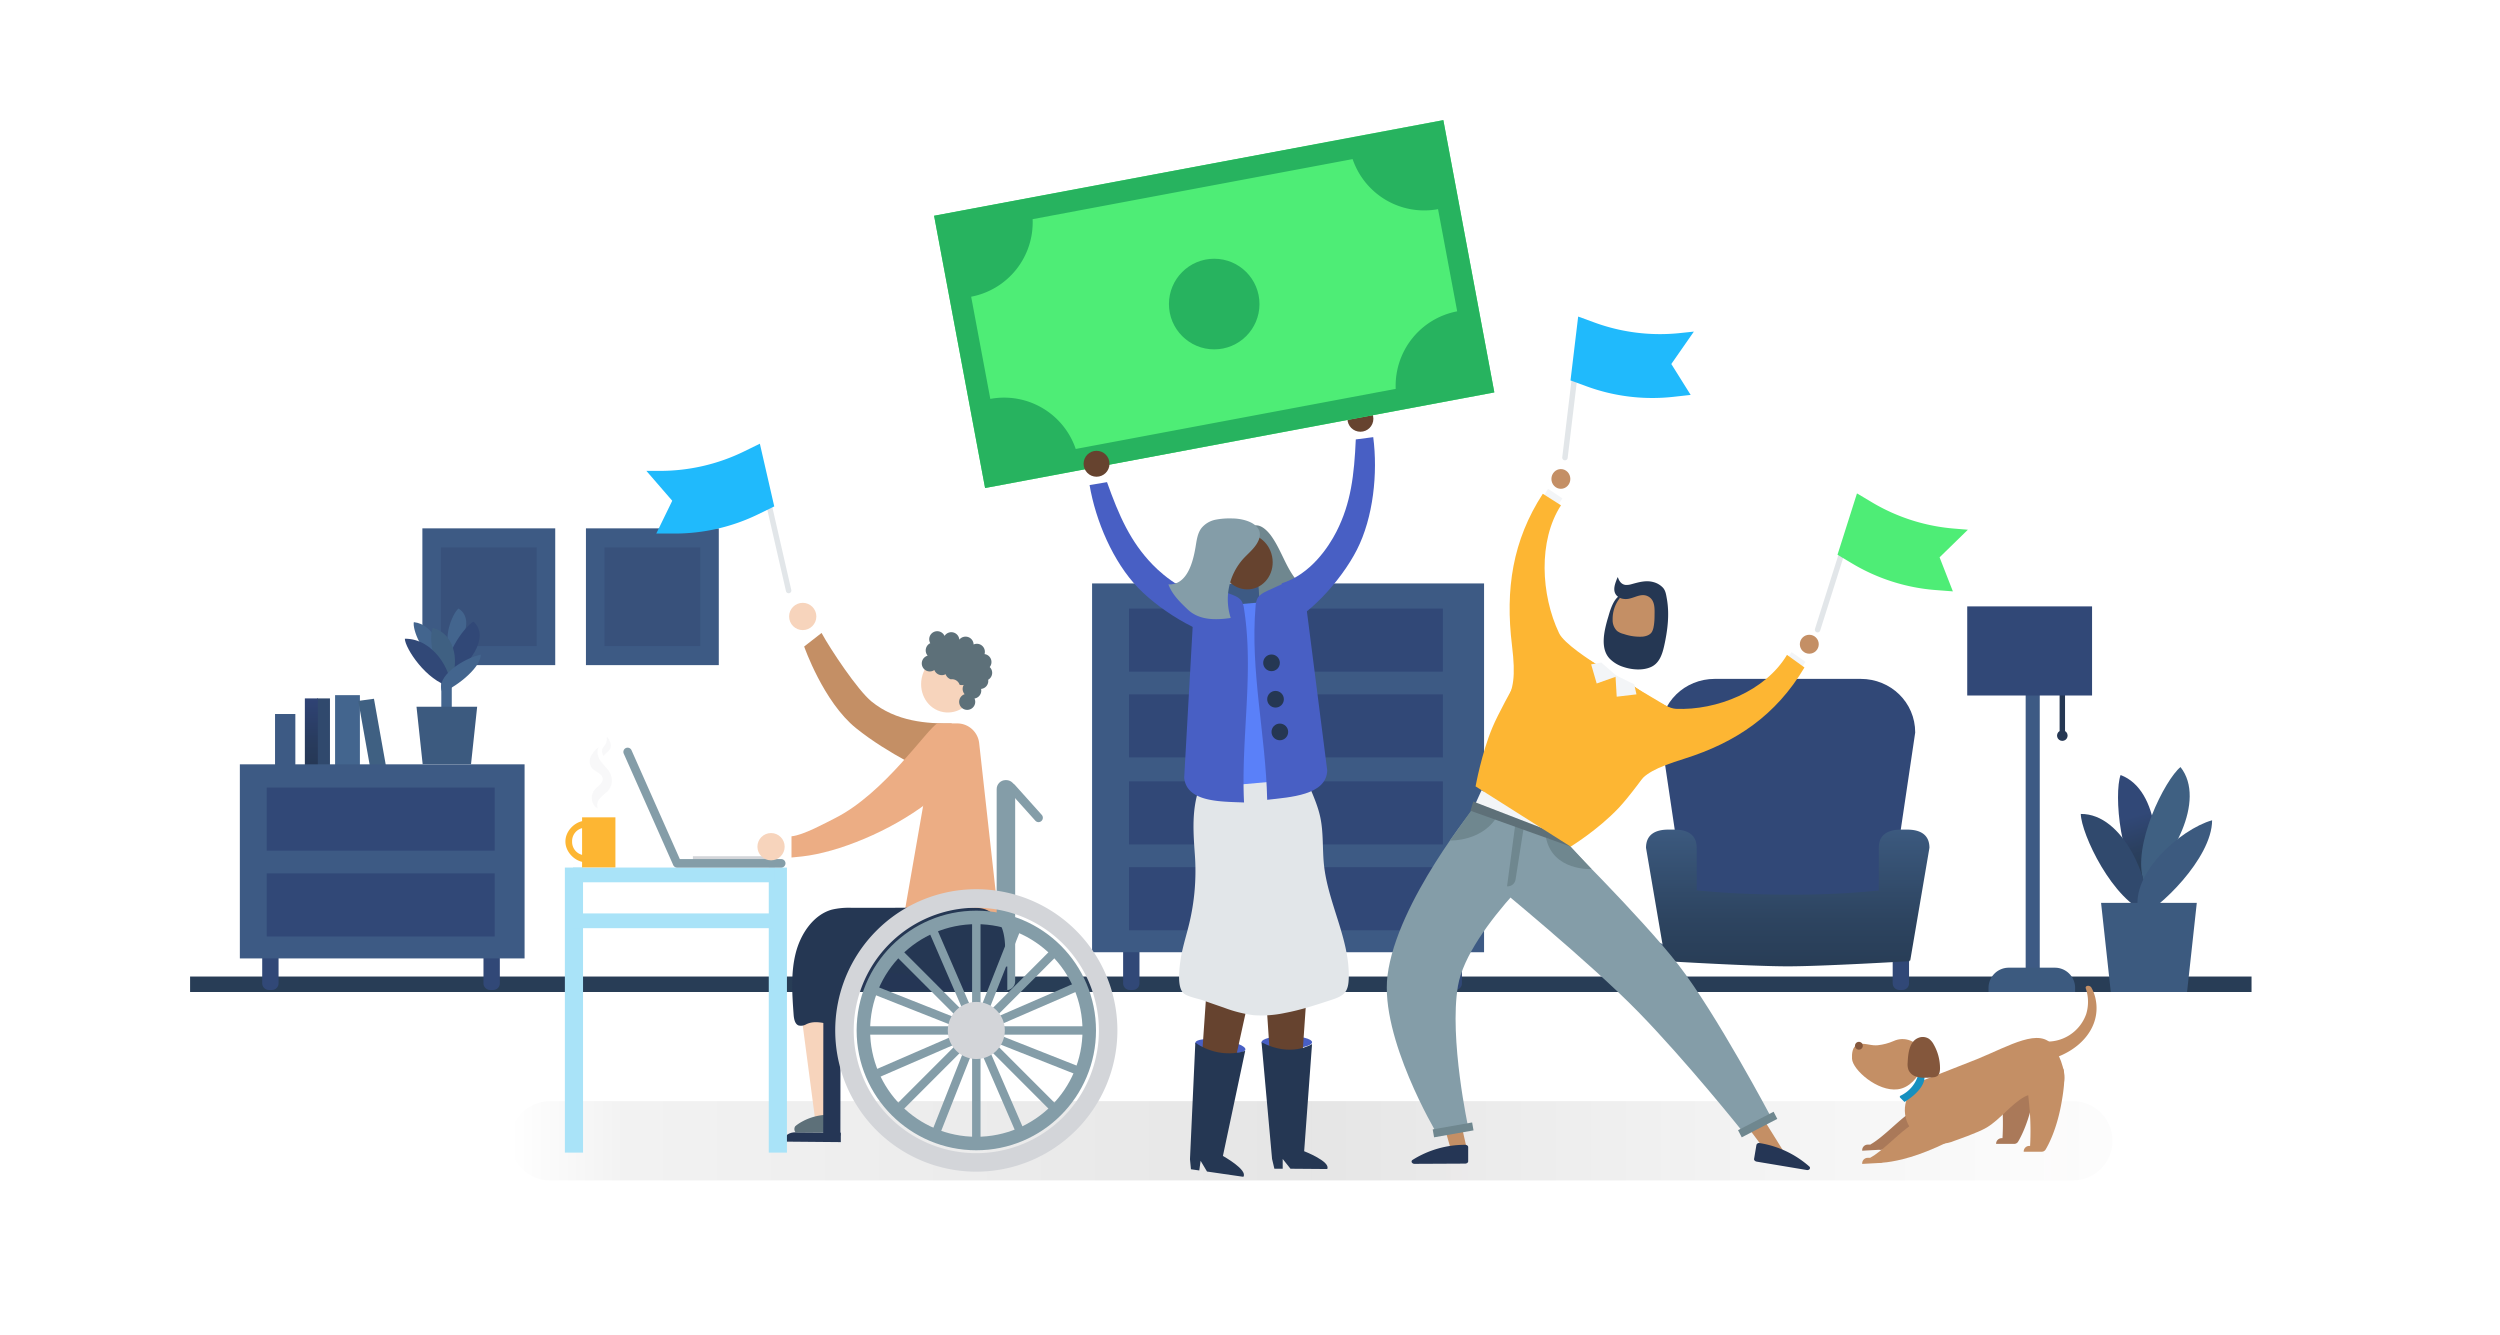 <svg width="708" height="378" fill="none" xmlns="http://www.w3.org/2000/svg"><path d="M637.637 276.56H53.832v4.377H637.637v-4.377z" fill="#283D56"/><path d="M157.241 149.629h-37.624v38.733h37.624v-38.733z" fill="#3D5A84"/><path d="M151.996 155.027h-27.14v27.943h27.14v-27.943z" fill="#38517B"/><path d="M203.562 149.629h-37.624v38.733h37.624v-38.733z" fill="#3D5A84"/><path d="M198.323 155.027h-27.14v27.943h27.14v-27.943z" fill="#38517B"/><path d="M608.496 252.651c-8.318-6.863-9.841-27.966-7.947-33.163 11.334 4.205 11.688 24.788 7.947 33.163z" fill="url(#paint0_linear)"/><path d="M584.82 207.043v-14.5h-1.54v14.489c-.281.168-.5.424-.621.729-.122.305-.141.641-.054.957.088.317.276.596.537.794.261.199.58.307.908.307.328 0 .647-.108.907-.307.261-.198.45-.477.537-.794.088-.316.069-.652-.053-.957-.122-.305-.34-.561-.621-.729v.011z" fill="#253753"/><path d="M469.605 266.986h-.879c-1.037 0-1.877.841-1.877 1.878v9.615c0 1.038.84 1.879 1.877 1.879h.879c1.036 0 1.876-.841 1.876-1.879v-9.615c0-1.037-.84-1.878-1.876-1.878z" fill="url(#paint1_linear)"/><path d="M538.764 266.986h-.879c-1.036 0-1.876.841-1.876 1.878v9.615c0 1.038.84 1.879 1.876 1.879h.879c1.037 0 1.877-.841 1.877-1.879v-9.615c0-1.037-.84-1.878-1.877-1.878z" fill="url(#paint2_linear)"/><path d="M77.013 266.986h-.879c-1.036 0-1.876.841-1.876 1.878v9.615c0 1.038.84 1.879 1.876 1.879h.879c1.036 0 1.876-.841 1.876-1.879v-9.615c0-1.037-.84-1.878-1.876-1.878z" fill="url(#paint3_linear)"/><path d="M139.677 266.986h-.879c-1.037 0-1.877.841-1.877 1.878v9.615c0 1.038.84 1.879 1.877 1.879h.879c1.036 0 1.876-.841 1.876-1.879v-9.615c0-1.037-.84-1.878-1.876-1.878z" fill="url(#paint4_linear)"/><path d="M485.641 192.26h41.3c8.531 0 15.446 6.651 15.446 15.191l-8.177 55.005h-55.838l-8.177-55.005c0-8.54 6.914-15.191 15.446-15.191z" fill="url(#paint5_linear)"/><path d="M577.657 194.605h-3.988v84.264h3.988v-84.264z" fill="#3D5A84"/><path d="M101.923 196.867h-7.027v21.93h7.027v-21.93z" fill="#43658E"/><path d="M83.644 202.207h-5.753v16.59h5.753v-16.59z" fill="#3D5A84"/><path d="M93.444 197.789h-3.67v21.002h3.67v-21.002z" fill="#30496D"/><path d="M90.004 197.789h-3.67v21.002h3.67v-21.002z" fill="url(#paint6_linear)"/><path d="M109.504 218.047l-4.449.608-3.599-20.158 4.449-.608 3.599 20.158z" fill="#3F6082"/><path d="M546.417 240.107c0-3.91-2.826-5.162-6.319-5.162h-1.705c-3.493 0-6.319 1.252-6.319 5.162v12.09a245.102 245.102 0 01-25.022 1.181c-11.499 0-20.526-.626-26.55-1.234v-12.037c0-3.91-2.832-5.162-6.325-5.162h-1.699c-3.493 0-6.325 1.252-6.325 5.162l5.452 31.894h.194v.2s24.474 1.465 34.498 1.465c10.024 0 34.491-1.465 34.491-1.465v-.2h.195l5.434-31.894z" fill="url(#paint7_linear)"/><path d="M568.884 274.05h13.057c.753 0 1.499.148 2.194.437a5.731 5.731 0 013.104 3.107c.288.696.436 1.443.436 2.197v1.145h-24.526v-1.145c0-.754.149-1.501.437-2.197.288-.697.71-1.33 1.243-1.863a5.727 5.727 0 011.86-1.244 5.723 5.723 0 012.195-.437z" fill="url(#paint8_linear)"/><path d="M592.472 171.73h-35.353v25.237h35.353V171.73z" fill="url(#paint9_linear)"/><path d="M148.562 216.458H67.927v54.969h80.635v-54.969z" fill="#3D5A84"/><path d="M140.095 247.342H75.526v17.86h64.569v-17.86z" fill="url(#paint10_linear)"/><path d="M140.095 223.038H75.526v17.86h64.569v-17.86z" fill="url(#paint11_linear)"/><path d="M320.824 266.986h-.879c-1.036 0-1.876.841-1.876 1.878v9.615c0 1.038.84 1.879 1.876 1.879h.879c1.036 0 1.876-.841 1.876-1.879v-9.615c0-1.037-.84-1.878-1.876-1.878z" fill="url(#paint12_linear)"/><path d="M412.139 266.986h-.88c-1.036 0-1.876.841-1.876 1.878v9.615c0 1.038.84 1.879 1.876 1.879h.88c1.036 0 1.876-.841 1.876-1.879v-9.615c0-1.037-.84-1.878-1.876-1.878z" fill="url(#paint13_linear)"/><path d="M420.287 165.227H309.278v104.446h111.009V165.227z" fill="#3D5A84"/><path d="M408.622 245.582h-88.889v17.861h88.889v-17.861z" fill="url(#paint14_linear)"/><path d="M408.628 221.284v17.86h-88.895v-17.86" fill="url(#paint15_linear)"/><path d="M408.622 196.643h-88.889v17.86h88.889v-17.86z" fill="url(#paint16_linear)"/><path d="M408.622 172.344h-88.889v17.861h88.889v-17.861z" fill="url(#paint17_linear)"/><path d="M607.14 249.716c-3.54-10.182 6.065-29.023 10.378-32.484 7.51 9.479-2.838 27.287-10.378 32.484z" fill="#3F6082"/><path d="M608.514 258.658c-10.213-3.443-19.151-22.615-19.234-28.149 12.084-.112 19.754 18.988 19.234 28.149z" fill="#30496D"/><path d="M626.468 232.305c0 10.79-15.299 25.397-20.514 27.233-3.959-11.434 11.682-24.8 20.514-27.233z" fill="#3C5A7F"/><path d="M595.021 255.693h27.11l-2.755 25.244h-21.6l-2.755-25.244z" fill="url(#paint18_linear)"/><path d="M127.941 189.833h-2.961v17.719h2.961v-17.719zM127.823 184.488c-2.696-3.343.231-10.632 2.012-12.15 4.555 2.829 1.174 9.799-2.012 12.15zM124.195 187.329c-4.72-1.849-7.434-9.179-6.997-11.14 5.929.715 8.035 7.938 6.997 11.14z" fill="#43658E"/><path d="M127.145 191.734c-2.36-4.925 4.065-14.033 6.95-15.704 5.039 4.583-1.9 13.177-6.95 15.704z" fill="url(#paint19_linear)"/><path d="M127.523 192.75c-5.187-3.083-6.136-12.574-4.956-14.913 7.068 1.89 7.292 11.163 4.956 14.913z" fill="#3F6082"/><path d="M127.54 194.469c-6.844-1.665-12.832-10.932-12.891-13.584 8.1-.077 13.239 9.154 12.891 13.584z" fill="url(#paint20_linear)"/><path d="M136.137 185.403c0 4.135-8.113 9.846-10.892 10.578-2.153-4.394 6.178-9.609 10.892-10.578z" fill="#43658E"/><path d="M117.953 200.139h17.181l-1.741 16.29h-13.694l-1.746-16.29z" fill="url(#paint21_linear)"/><path d="M587.05 311.85H155.76c-6.191 0-11.21 5.024-11.21 11.222 0 6.198 5.019 11.222 11.21 11.222h431.29c6.191 0 11.21-5.024 11.21-11.222 0-6.198-5.019-11.222-11.21-11.222z" fill="url(#paint22_linear)"/><path d="M512.391 185.131c1.48 0 2.679-1.2 2.679-2.681s-1.199-2.681-2.679-2.681c-1.479 0-2.678 1.2-2.678 2.681s1.199 2.681 2.678 2.681z" fill="#C48F65"/><path d="M505.962 186.712l3.957 2.755 1.412-2.031-3.957-2.756-1.412 2.032z" fill="#F3F5F7"/><path d="M442.04 138.431c1.479 0 2.678-1.251 2.678-2.794 0-1.543-1.199-2.794-2.678-2.794-1.48 0-2.679 1.251-2.679 2.794 0 1.543 1.199 2.794 2.679 2.794z" fill="#C48F65"/><path d="M441.137 143.303l-4.065-2.699 1.328-2.179 4.065 2.705-1.328 2.173z" fill="#F3F5F7"/><path d="M269.542 204.893c-6.992.054-15.724-.496-22.751-6.248-3.918-3.207-11.588-14.725-14.125-19.391l-4.926 3.839s5.446 15.676 14.685 23.123c9.24 7.448 21.181 12.782 21.181 12.782l5.936-14.105z" fill="#C48F65"/><path d="M265.5 204.87h5.593c1.54.005 3.024.578 4.168 1.608a6.275 6.275 0 012.039 3.979l6.49 58.36-28.91-3.036 10.62-60.911z" fill="#ECAD84"/><path d="M227.15 242.546c-1.003.112-2 .213-2.997.301v-6.006c3.339-.307 9.564-3.751 12.219-5.08 14.248-7.123 26.278-25.52 29.122-26.908 2.826 2.87 8.366 13.944-2.773 22.443-10.649 8.145-25.399 14.122-35.571 15.25z" fill="#ECAD84"/><path d="M385.27 122.271c2.027 0 3.67-1.645 3.67-3.673 0-2.029-1.643-3.674-3.67-3.674s-3.67 1.645-3.67 3.674c0 2.028 1.643 3.673 3.67 3.673z" fill="#66432F"/><path d="M442.488 238.471l-25.092-9.881 2.177-4.79 23.582 12.007-.667 2.664z" fill="#F3F5F7"/><path d="M413.679 317.739l1.811 7.985-4.348.726-2.172-7.619 4.709-1.092z" fill="#C48F65"/><path d="M399.819 329.197a.539.539 0 01-.037-.398c.04-.132.129-.244.25-.311a27.842 27.842 0 0114.885-4.276c.484 0 .874.289.874.644v4.028c0 .354-.39.65-.868.65l-14.319.07a.884.884 0 01-.446-.099.897.897 0 01-.339-.308z" fill="#253655"/><path d="M440.96 236.203s23.742 23.388 34.391 37.079c10.65 13.691 26.226 43.116 26.226 43.116l-8.579 3.431s-15.399-19.26-29.04-33.258c-13.64-13.998-41.3-36.619-41.3-36.619" fill="#849DA8"/><path d="M418.204 227.816s-22.65 27.494-25.264 48.467c-2.171 17.63 13.83 44.48 13.83 44.48l9.062-1.359s-5.463-25.208-2.95-40.121c2.862-16.833 30.09-40.363 30.09-40.363l-24.768-11.104z" fill="#849DA8"/><path d="M426.476 199.041c2.112-4.04 2.814-7.271 1.716-16.284-1.935-15.84.166-29.714 8.732-42.921l5.145 3.267c-6.49 9.993-5.693 25.396-.537 36.217 1.41 2.953 8.85 7.678 10.544 8.788l-25.6 10.933zM463.15 222.665c2.679-3.667 5.54-5.173 13.877-7.802 14.638-4.612 25.924-12.273 33.996-25.834l-4.945-3.573c-6.112 10.265-19.9 15.793-31.464 15.285-3.163-.135-10.343-5.315-11.971-6.467l.507 28.391z" fill="#FDB633"/><path d="M213.71 128.673l1.507-.346 8.877 38.737c.046.2.01.41-.099.584a.772.772 0 01-.482.343c-.2.046-.409.01-.583-.099a.772.772 0 01-.343-.482l-8.877-38.737z" fill="#E2E6E9"/><path d="M219.268 143.415l-4.425 2.168a54.002 54.002 0 01-24.061 5.522h-4.926l4.525-9.29-7.328-8.464h3.658a54.09 54.09 0 0024.055-5.528l4.425-2.168 4.077 17.76z" fill="#20BAFC"/><path d="M227.333 178.446c2.131 0 3.858-1.73 3.858-3.863s-1.727-3.863-3.858-3.863c-2.131 0-3.859 1.73-3.859 3.863s1.728 3.863 3.859 3.863z" fill="#F7D4BC"/><path d="M217.74 242.481h-21.512v2.002h21.512v-2.002z" fill="#D3D5D9"/><path d="M294.127 232.83c-.174 0-.346-.037-.504-.109a1.243 1.243 0 01-.417-.304l-7.646-8.511a1.236 1.236 0 01-.288-.882c.023-.32.168-.619.407-.833.239-.214.551-.327.872-.315.32.013.623.15.844.382l7.629 8.511c.157.178.259.397.296.632.036.235.004.475-.093.692a1.237 1.237 0 01-1.118.737h.018z" fill="#849DA8"/><path d="M284.952 220.923h-.153c-1.405 0-2.543 1.14-2.543 2.546v54.42c0 1.406 1.138 2.546 2.543 2.546h.153c1.405 0 2.543-1.14 2.543-2.546v-54.42c0-1.406-1.138-2.546-2.543-2.546z" fill="#849DA8"/><path d="M285.265 273.713h-52.127v6.722h52.127v-6.722zM222.188 323.308l15.93.142v-2.676l-12.868-.112c-1.658 0-3.009.862-3.021 1.955l-.041.691z" fill="#253655"/><path d="M231.009 318.264l3.439.03.26-29.319-7.57-.065 3.871 29.354z" fill="#F7D4BC"/><path d="M225.014 320.119a1.582 1.582 0 01.136-1.081c.142-.236 3.186-2.74 7.847-3.242.533-.058 1.069-.087 1.605-.089.301 0 .548.443.548.986v3.054c0 .543-.247.98-.548.98h-9.08c-.219-.017-.425-.236-.508-.608z" fill="#5D7079"/><path d="M233.174 283.701l4.856-2.309-.03 40.203-4.862-.047.036-37.847z" fill="#253655"/><path d="M228.094 290.198c-.606.296-1.298.37-1.953.206-1.05-.419-1.304-1.89-1.392-3.106-.419-5.8-.826-11.742.59-17.353 1.416-5.611 5.086-10.897 10.242-12.338 1.849-.425 3.746-.598 5.641-.514l33.547-.035c1.569 0 3.18 0 4.643.632 2.46 1.051 4.089 3.726 4.756 6.496.666 2.77.519 5.73.36 8.612.039.963-.197 1.918-.679 2.752a3.943 3.943 0 01-2.018 1.252c-11.971 4.04-24.856-2.788-37.3-1.222-1.351.165-2.832.525-3.634 1.73-.485.893-.748 1.89-.767 2.906-.301 3.054.313 9.031-2.537 9.751-2.85.721-6.177-1.583-9.499.231z" fill="#253753"/><path d="M495.694 320.166l5.617 7.501 4.62-.277-6.148-9.888-4.089 2.664z" fill="#C48F65"/><path d="M511.624 331.341l-14.118-2.363c-.478-.083-.814-.431-.75-.785l.667-3.969a.783.783 0 01.382-.441.789.789 0 01.58-.056c5.199.84 10.055 3.136 14.006 6.621.108.087.178.213.196.351a.544.544 0 01-.101.388.886.886 0 01-.397.243.894.894 0 01-.465.011z" fill="#253655"/><path d="M443.105 130.357a.77.77 0 01-.515-.29.775.775 0 01-.16-.57l4.738-39.424 1.535.185-4.739 39.429a.767.767 0 01-.291.512.769.769 0 01-.568.158z" fill="#E2E6E9"/><path d="M444.766 107.736l4.625 1.695a54.069 54.069 0 0024.509 2.953l4.897-.543-5.481-8.753 6.389-9.179-3.634.384a54.076 54.076 0 01-24.509-2.953l-4.625-1.689-2.171 18.085z" fill="#20BAFC"/><path d="M514.509 179.067a.774.774 0 01-.453-.381.776.776 0 01-.05-.59l11.99-37.863 1.474.468-11.991 37.862a.771.771 0 01-.381.453.769.769 0 01-.589.051z" fill="#E2E6E9"/><path d="M520.38 157.106l4.23 2.522a54.108 54.108 0 0023.53 7.472l4.914.378-3.764-9.645 8.012-7.814-3.64-.302a54.016 54.016 0 01-23.529-7.465l-4.237-2.522-5.516 17.376z" fill="#4EED76"/><path d="M416.907 317.881l-11.169 1.961.394 2.246 11.169-1.962-.394-2.245zM502.282 314.842l-10.067 5.226 1.048 2.024 10.067-5.226-1.048-2.024z" fill="#6F878F"/><path d="M276.202 195.693c1.335-4.435-.932-9.04-5.063-10.285-4.131-1.246-8.562 1.34-9.896 5.775-1.334 4.435.933 9.04 5.064 10.286 4.131 1.245 8.561-1.341 9.895-5.776z" fill="#F7D4BC"/><path d="M262.739 185.681c-.321.084-.619.238-.874.45-.255.212-.46.478-.602.778-.141.3-.215.628-.217.959-.002.332.069.66.208.962.139.301.341.569.594.784.253.214.55.371.869.459.32.087.655.104.982.048.327-.056.637-.182.91-.371a2.262 2.262 0 001.328 1.316c.302.112.625.158.947.135.321-.024.634-.115.917-.27.115.341.309.65.565.902.256.252.568.441.91.551.529-.081 1.069.03 1.524.312.454.283.793.719.954 1.23.384.114.79.126 1.18.035-.088.147-.16.304-.212.467-.115.371-.132.765-.05 1.144.082.38.259.732.516 1.023-.371.124-.703.341-.965.63-.263.289-.446.641-.534 1.022-.087.381-.076.778.034 1.153s.314.715.594.988c.279.273.623.47 1 .572.377.101.774.104 1.152.008.378-.097.726-.288 1.009-.558.282-.269.492-.606.607-.98a2.23 2.23 0 00-.107-1.612c.419-.066.812-.249 1.133-.526.321-.278.558-.64.685-1.045.115-.371.131-.766.047-1.146.306-.029.603-.121.873-.27.269-.148.506-.35.694-.594.189-.243.325-.523.402-.821.076-.299.091-.609.043-.914.304-.175.563-.418.757-.711.193-.293.316-.627.358-.976.042-.349.001-.702-.117-1.033-.119-.33-.313-.629-.568-.871.233-.289.39-.631.46-.995.07-.365.049-.741-.059-1.096a2.286 2.286 0 00-.565-.94 2.288 2.288 0 00-.939-.566 2.436 2.436 0 00-.36-.07c.172-.575.11-1.193-.172-1.722a2.28 2.28 0 00-1.332-1.102 2.236 2.236 0 00-1.593.101c-.01-.468-.163-.921-.439-1.298-.277-.377-.662-.66-1.105-.809-.442-.15-.92-.16-1.368-.028-.448.132-.845.399-1.136.765a2.274 2.274 0 00-.524-1.299 2.27 2.27 0 00-2.581-.652 2.276 2.276 0 00-1.078.893c-.126-.28-.308-.531-.534-.739a2.277 2.277 0 00-.782-.469 2.266 2.266 0 00-.902-.124c-.307.02-.606.102-.879.241-.274.139-.517.332-.714.567-.197.236-.344.509-.433.803-.089.294-.117.603-.083.909.033.305.129.6.28.868-.315.152-.591.374-.806.65-.215.277-.363.599-.434.942-.07.343-.06.697.029 1.036.089.338.255.652.485.915l.018-.011z" fill="#5D7079"/><path d="M276.492 331.819a39.925 39.925 0 01-22.198-6.741 39.982 39.982 0 01-14.716-17.95 40.033 40.033 0 01-2.273-23.109 40.005 40.005 0 0110.934-20.479 39.946 39.946 0 0120.458-10.947 39.922 39.922 0 0123.085 2.276 39.964 39.964 0 0117.931 14.732 40.027 40.027 0 016.734 22.221c-.013 10.604-4.227 20.77-11.717 28.268-7.49 7.499-17.645 11.716-28.238 11.729zm0-74.744a34.689 34.689 0 00-19.288 5.858 34.74 34.74 0 00-12.786 15.597 34.789 34.789 0 00-1.974 20.08c1.34 6.741 4.646 12.934 9.502 17.794 4.856 4.859 11.042 8.169 17.777 9.509a34.685 34.685 0 0020.058-1.98 34.723 34.723 0 0015.579-12.802 34.788 34.788 0 005.847-19.309c-.011-9.213-3.672-18.046-10.18-24.56-6.508-6.514-15.332-10.177-24.535-10.187z" fill="#D3D5D9"/><path d="M276.492 260.052v63.546M308.234 291.828h-63.478M298.935 269.36l-44.887 44.929M298.935 314.289l-44.887-44.929M305.614 279.188l-58.245 25.273M289.112 320.975l-25.24-58.3M306.009 303.504l-59.035-23.359M264.827 321.371l23.335-59.092" stroke="#849DA8" stroke-width="2.39" stroke-miterlimit="10"/><path d="M276.492 323.846c17.664 0 31.984-14.335 31.984-32.018s-14.32-32.018-31.984-32.018c-17.665 0-31.984 14.335-31.984 32.018s14.319 32.018 31.984 32.018z" stroke="#849DA8" stroke-width="3.82" stroke-miterlimit="10"/><path d="M276.492 299.914c4.461 0 8.077-3.621 8.077-8.086 0-4.466-3.616-8.086-8.077-8.086s-8.077 3.62-8.077 8.086c0 4.465 3.616 8.086 8.077 8.086z" fill="#D3D5D9"/><path d="M222.861 245.694h-5.145v80.727h5.145v-80.727zM165.117 245.694h-5.144v80.727h5.144v-80.727z" fill="#A9E3F8"/><path d="M219.427 262.857v-4.175h-57.171v4.175h57.171zM219.433 249.864v-4.176h-57.171v4.176h57.171z" fill="#A9E3F8"/><path d="M221.25 245.7h-29.5a1.208 1.208 0 01-.654-.196 1.206 1.206 0 01-.443-.518l-14.007-31.552a1.202 1.202 0 01.608-1.588 1.2 1.2 0 01.919-.025c.298.114.538.342.668.633l13.688 30.842h28.721c.318 0 .624.127.849.352.225.226.352.532.352.85 0 .319-.127.625-.352.85a1.198 1.198 0 01-.849.352z" fill="#849DA8"/><path d="M218.359 243.644c2.131 0 3.859-1.729 3.859-3.862 0-2.134-1.728-3.863-3.859-3.863-2.131 0-3.859 1.729-3.859 3.863 0 2.133 1.728 3.862 3.859 3.862z" fill="#F7D4BC"/><path d="M424.428 230.426c-4.112 8.027-13.788 7.596-13.788 7.596l7.08-9.994 6.708 2.398zM437.827 237.26c1.941 9.515 12.88 8.859 12.88 8.859l-6.844-7.394-6.036-1.465zM426.794 251.016c.571.039 1.136-.138 1.583-.495.446-.358.743-.871.83-1.437l2.331-14.866-2.478-.242" fill="#6F878F"/><path d="M164.846 231.466v1.092c-2.36.526-4.72 2.906-4.72 5.753s2.36 5.233 4.72 5.759v1.571h9.44v-14.175h-9.44zm-2.826 6.845c-.025-.857.24-1.697.754-2.384a3.791 3.791 0 012.072-1.396v7.566a3.793 3.793 0 01-2.073-1.399 3.801 3.801 0 01-.753-2.387z" fill="#FDB633"/><path opacity=".17" d="M169.601 211.526a7.981 7.981 0 00-2.224 2.605 3.225 3.225 0 00-.359 1.667c.032.578.219 1.137.542 1.617.932 1.181 2.979 1.583 3.121 3.083.136 1.388-1.499 2.173-2.36 3.248-1.18 1.436-.909 4.341.926 5.151-.131-.45-.153-.925-.065-1.385.088-.46.285-.892.573-1.261.587-.663 1.235-1.27 1.935-1.814a4.415 4.415 0 001.505-2.519c.201-.987.059-2.013-.402-2.908-.631-1.294-1.77-2.239-2.643-3.397-.873-1.157-1.322-2.87-.549-4.087z" fill="#D3D5D9"/><path d="M417.236 226.989l-.796 2.617 28.361 10.153.36-1.991-27.925-10.779z" fill="#5E7078"/><path d="M417.885 222.701s1.688-9.409 4.809-16.78c3.121-7.371 14.52-26.578 14.52-26.578l40.096 23.773s-12.98 19.426-18.88 25.674c-5.9 6.249-13.617 10.968-13.617 10.968l-26.928-17.057z" fill="#FDB633"/><path d="M457.946 191.522l-5.764 2.044-1.569-5.416 2.867-.526 4.466 3.898z" fill="#F3F5F7"/><path d="M457.492 191.191l.36 6.113 5.593-.662-.631-2.841-5.322-2.61z" fill="#F3F5F7"/><path d="M352.694 297.235c.134-.979-2.93-2.207-6.843-2.742-3.913-.535-7.193-.175-7.327.804-.133.979 2.93 2.207 6.843 2.742 3.913.536 7.194.176 7.327-.804z" fill="#485FC4"/><path d="M359.174 150.745c.183.207.354.414.508.591 3.351 4.37 4.584 10.223 8.519 14.074a26.175 26.175 0 01-10.82 5.682.597.597 0 01-.303.053.587.587 0 01-.287-.106.615.615 0 01-.13-.425c-.142-3.007-.124-5.942-1.18-8.801-.626-1.547-1.546-2.953-2.26-4.471a8.235 8.235 0 01-.938-4.837c.236-1.37 1.375-3.242 2.867-3.644 1.493-.402 2.98.738 4.024 1.884z" fill="#6F878F"/><path d="M338.695 323.716l6.036-87.023 18.485 2.534-18.721 85.28-5.8-.791z" fill="#66432F"/><path d="M362.349 177.666l.654-12.468c8.16-2.546 13.281-10.324 15.464-14.612 4.13-8.08 5.045-16.095 5.493-26.141l4.939-.644c1.333 10.176.035 22.768-4.626 31.894-4.508 8.865-14.343 19.602-21.924 21.971z" fill="#485FC4"/><path d="M338.518 295.312c7.269 4.926 14.125 2.28 14.125 2.28l-6.313 29.774s7.151 3.963 5.788 5.906l-10.296-1.494-1.805-3.036-.378 2.734-2.36-.342-.277-2.841 1.516-32.981z" fill="#253753"/><path d="M364.419 296.96c3.95 0 7.151-.801 7.151-1.79 0-.988-3.201-1.789-7.151-1.789-3.949 0-7.15.801-7.15 1.789 0 .989 3.201 1.79 7.15 1.79z" fill="#485FC4"/><path d="M361.281 323.603l-5.782-87.105 17.145 7.288-5.505 79.817h-5.858z" fill="#66432F"/><path d="M357.269 295.171c8.372 4.418 14.301.508 14.301.508l-2.23 30.346s7.617 2.953 6.525 5.044l-10.401-.083-2.201-2.764v2.759h-2.36l-.655-2.776-2.979-33.034z" fill="#253753"/><path d="M338.2 239.368c.053.904.124 1.814.189 2.735a63.7 63.7 0 01-1.658 19.703c-.879 3.585-2.053 7.129-2.508 10.791-.259 2.091-.879 7.135 1.009 8.729 1.18.987 3.989 1.453 5.469 1.979 1.967.697 3.934 1.382 5.9 2.055a37.536 37.536 0 008.361 2.138c3.002.216 6.02.002 8.962-.638 4.631-.868 8.956-2.321 13.399-3.78 3.587-1.181 4.566-2.362 4.649-6.248.242-10.868-5.853-21.015-7.015-31.829-.484-4.512-.106-9.108-1.05-13.549-.649-3.077-1.924-5.977-3.139-8.859-.98-2.327-1.251-6.633-4.584-6.143-1.18.177-2.396.414-3.54.697-1.501.445-3.036.759-4.591.939-4.619.307-9.387-.998-14.018-1.134-.358-.043-.72.01-1.05.154-.299.184-.543.445-.708.756-4.478 6.827-4.561 13.903-4.077 21.504z" fill="#E2E6E9"/><path d="M362.941 170.047l-17.43 1.563 4.535 50.667 17.43-1.563-4.535-50.667z" fill="#5A80F9"/><path d="M369.647 169.462l6.224 48.721c-.212 7.04-10.555 7.578-17.004 8.322-.395-18.31-4.849-36.572-3.286-54.798.016-.799.203-1.584.549-2.304.59-.998 1.658-1.553 2.696-2.043 2.982-1.41 5.995-2.749 9.039-4.017 1.109 4.725 1.77 6.119 2.891 10.844" fill="#485FC4"/><path d="M408.752 34.026l-144.22 27.074 14.444 77.106 144.219-27.08-14.443-77.1z" fill="#4EED76"/><path d="M408.752 34.026l-144.22 27.074 14.444 77.106 144.219-27.08-14.443-77.1zm3.923 54.143c-5.051.96-9.589 3.706-12.786 7.737a21.459 21.459 0 00-4.624 14.222l-90.619 17.016a21.43 21.43 0 00-9.456-11.599 21.399 21.399 0 00-14.734-2.576l-5.422-28.941a21.411 21.411 0 0012.784-7.738 21.451 21.451 0 004.621-14.222l90.624-17.01c1.658 4.878 5.015 8.996 9.457 11.599a21.398 21.398 0 0014.733 2.576l5.422 28.935z" fill="#27B35F"/><path d="M343.864 98.942c7.08 0 12.82-5.746 12.82-12.834 0-7.088-5.74-12.834-12.82-12.834-7.081 0-12.821 5.746-12.821 12.834 0 7.088 5.74 12.834 12.821 12.834z" fill="#27B35F"/><path d="M349.782 181.056l-4.284-11.724c-8.543-.029-15.723-5.965-19.069-9.42-6.307-6.497-9.546-13.898-12.921-23.371l-4.938.832c1.717 10.124 6.655 21.777 13.794 29.148 6.921 7.123 19.464 14.505 27.418 14.535z" fill="#485FC4"/><path d="M354.588 166.785c3.985-.795 6.525-4.906 5.674-9.184-.852-4.277-4.772-7.099-8.757-6.305-3.985.795-6.525 4.907-5.674 9.184.851 4.277 4.772 7.1 8.757 6.305z" fill="#66432F"/><path d="M360.095 190.075c1.303 0 2.36-1.058 2.36-2.362 0-1.305-1.057-2.363-2.36-2.363-1.304 0-2.36 1.058-2.36 2.363 0 1.304 1.056 2.362 2.36 2.362zM361.227 200.387c1.304 0 2.36-1.058 2.36-2.362 0-1.305-1.056-2.363-2.36-2.363-1.303 0-2.36 1.058-2.36 2.363 0 1.304 1.057 2.362 2.36 2.362zM362.449 209.643c1.303 0 2.36-1.058 2.36-2.363s-1.057-2.363-2.36-2.363c-1.304 0-2.36 1.058-2.36 2.363s1.056 2.363 2.36 2.363z" fill="#253753"/><path d="M338.117 171.24l-2.755 49.022c.708 7.005 10.461 6.721 16.951 7.005-.903-18.274 2.843-36.737 0-54.804a5.659 5.659 0 00-.708-2.262c-.638-.957-1.77-1.43-2.838-1.849a249.346 249.346 0 00-9.299-3.361c-.773 4.79-1.345 6.231-2.118 11.021" fill="#485FC4"/><path d="M355.723 154.295c-1.027 1.512-2.472 2.675-3.7 4.028a17.215 17.215 0 00-3.948 7.881c-.611 2.925-.45 5.96.467 8.804-4.236.62-8.926.709-12.201-2.422-2.171-2.073-4.413-4.252-5.445-7.087 5.374.242 6.985-6.497 7.67-10.501.324-1.879.519-3.881 1.657-5.405a6.896 6.896 0 014.001-2.409c1.554-.299 3.138-.42 4.72-.361 4.348.024 10.319 2.239 6.779 7.472z" fill="#849DA8"/><path opacity=".17" d="M170.587 212.129c.23-.638.832-1.105 1.079-1.737.102-.311.158-.635.166-.962-.022-.244.007-.489.082-.721.453.489.781 1.081.956 1.725.105.325.135.67.087 1.009a2.264 2.264 0 01-.364.946c-.378.508-.938.868-1.363 1.334-.112.13-.23.296-.165.455a2.029 2.029 0 01-.52-.934c-.087-.351-.079-.72.024-1.068l.018-.047z" fill="#D3D5D9"/><path d="M461.498 183.424c-3.988-1.015-6.254-5.646-5.062-10.33 1.192-4.683 5.404-7.678 9.398-6.638 3.995 1.039 6.254 5.646 5.057 10.336-1.198 4.689-5.399 7.678-9.393 6.632z" fill="#C48F65"/><path d="M471.298 182.893c.973-4.383 1.552-8.96.737-13.425-.2-1.099-.336-2.209-1.109-3.054a5.702 5.702 0 00-2.755-1.583c-2.018-.549-4.077.048-6.065.591a5.015 5.015 0 01-1.694.236c-1.268-.124-1.905-1.151-2.242-2.232-.148.24-.267.498-.354.768-.483 1.252-.967 2.681-.377 3.886.188.369.461.689.796.933l-.065.047c-1.138 1.028-1.84 2.782-2.36 4.442-.212.697-.395 1.376-.59 1.978-.938 3.379-2.065 8.181.626 11.039a9.379 9.379 0 003.912 2.363c2.389.803 5.481 1.075 7.835 0s3.18-3.633 3.705-5.989zm-2.95-5.676c-.062.588-.23 1.161-.496 1.689-.537.933-1.675 1.288-2.684 1.394a14.008 14.008 0 01-5.322-.75 5.025 5.025 0 01-1.906-.874 4.271 4.271 0 01-.957-1.47 4.262 4.262 0 01-.282-1.731 9.552 9.552 0 011.877-5.907c.063-.084.112-.178.147-.277.153.079.313.144.478.195.751.21 1.545.22 2.301.029 1.929-.443 3.705-1.713 5.611-.39 1.687 1.182 1.463 3.615 1.451 5.428-.004.892-.072 1.782-.2 2.664h-.018z" fill="#253753"/><path d="M533.525 324.926a1.289 1.289 0 01-1.079.68l-2.832.153-2.242.124v-.1a1.56 1.56 0 01.098-.605c.073-.194.183-.371.323-.522.141-.151.31-.272.498-.358.188-.085.391-.132.597-.139h.761" fill="#AA7959"/><path d="M529.643 324.147c3.221-1.772 7.505-6.255 10.349-8.363 3.369-2.499 9.44-7.312 9.44-7.312l3.292 4.807 2.59 3.792s-.991 1.772-9.564 5.239c-6.691 2.681-11.464 3.201-13.234 3.302M566.913 322.328h.189c.197-3.441.153-6.89-.13-10.325-.342-4.057-1.239-11.564-1.239-11.564h10.75s1.038 1.772-.637 10.519c-1.31 6.822-3.458 10.921-4.343 12.403-.121.185-.288.337-.484.44a1.318 1.318 0 01-.637.151h-5.085v-.101c.017-.415.195-.807.497-1.092.303-.285.704-.44 1.119-.431z" fill="#AA7959"/><path d="M545.331 305.678c1.115-.479 12.042-4.696 14.538-5.718 9.381-3.845 17.877-9.125 21.635-3.667 2.171 3.136 4.13 8.493 2.531 11.877-1.87 3.934-7.08.443-10.655 2.41-3.877 2.144-6.933 6.455-10.727 8.723-2.472 1.489-8.938 3.68-9.139 3.769-5.021 2.161-10.926 0-13.186-4.784-2.26-4.785-.018-10.449 5.003-12.61z" fill="#C48F65"/><path d="M590.802 287.203c.735-2.386.696-4.944-.112-7.306-.271-.845 1.18-.998 1.617-.165.508.927.884 1.921 1.115 2.953 1.546 6.839-2.637 12.87-9.163 15.947-1.187.599-2.476.969-3.799 1.092-2.508.178-7.187-.815-6.579-3.354.431-1.808 2.95-1.631 4.838-1.442 2.586.241 5.177-.388 7.366-1.787a11.687 11.687 0 004.717-5.938z" fill="#C48F65"/><path d="M544.995 305.577c-.543 3.544-5.452 6.379-5.646 6.497l-1.216-1.21a.345.345 0 01-.09-.139.359.359 0 01-.015-.166.346.346 0 01.194-.257 9.324 9.324 0 003.239-2.512 9.335 9.335 0 001.852-3.66c.014-.047.039-.09.074-.125.034-.035.077-.06.125-.074a.296.296 0 01.145-.004c.048.011.092.035.128.068l.844.685c.133.106.236.244.3.401.064.157.087.328.066.496z" fill="#1790BF"/><path d="M574.725 324.519h.195c.196-3.44.153-6.89-.13-10.324-.348-4.064-1.239-11.565-1.239-11.565h10.75s1.038 1.772-.638 10.514c-1.309 6.821-3.463 10.926-4.342 12.403-.118.19-.283.348-.48.456-.196.109-.417.165-.641.164h-5.086v-.101c.01-.418.184-.816.486-1.106.302-.291.707-.449 1.125-.441zM533.525 328.665c-.107.196-.262.362-.451.481s-.405.187-.628.198l-2.832.154-2.242.124v-.101a1.56 1.56 0 01.098-.605c.073-.194.183-.371.323-.522.141-.15.31-.272.498-.357.188-.086.391-.133.597-.14h.761" fill="#C48F65"/><path d="M529.643 327.886c3.221-1.772 7.505-6.261 10.349-8.369 3.369-2.493 9.44-7.312 9.44-7.312l3.292 4.813 2.59 3.792s-.979 1.801-9.564 5.215c-6.691 2.682-11.464 3.201-13.234 3.302M531.802 296.01c-.194 0-.395 0-.59.029-1.593.041-3.54-.809-5.103-.254-1.564.555-1.693 2.705-1.617 4.07.183 3.13 7.24 9.355 12.945 8.64 3.357-.425 5.764-3.407 6.974-6.266 1.433-3.384-.443-6.343-3.422-7.542-.755-.3-1.563-.443-2.374-.419-.812.023-1.61.212-2.346.554-1.42.623-2.926 1.023-4.467 1.188z" fill="#C48F65"/><path d="M543.431 293.866c.469-.172.971-.232 1.467-.174.496.057.972.23 1.389.504a4.795 4.795 0 011.357 1.63 13.604 13.604 0 011.77 6.686c0 .845-.142 1.814-.838 2.262-.334.19-.708.297-1.091.313-.783.095-1.572.141-2.36.136a7.338 7.338 0 01-2.673-.401 3.431 3.431 0 01-1.167-.703 3.414 3.414 0 01-.798-1.105 4.731 4.731 0 01-.242-2.037c.124-2.57.425-6.143 3.186-7.111zM526.445 297.262c.61 0 1.104-.495 1.104-1.105s-.494-1.104-1.104-1.104c-.609 0-1.103.494-1.103 1.104 0 .61.494 1.105 1.103 1.105z" fill="#84573C"/><path d="M310.541 135.011c2.026 0 3.669-1.645 3.669-3.674s-1.643-3.673-3.669-3.673c-2.027 0-3.67 1.644-3.67 3.673s1.643 3.674 3.67 3.674z" fill="#66432F"/><defs><linearGradient id="paint0_linear" x1="604.237" y1="231.07" x2="608.641" y2="245.833" gradientUnits="userSpaceOnUse"><stop stop-color="#314877"/><stop offset=".59" stop-color="#2B4060"/><stop offset="1" stop-color="#283D56"/></linearGradient><linearGradient id="paint1_linear" x1="4149.77" y1="6311.56" x2="4149.77" y2="6614.3" gradientUnits="userSpaceOnUse"><stop stop-color="#314877"/><stop offset=".59" stop-color="#2B4060"/><stop offset="1" stop-color="#283D56"/></linearGradient><linearGradient id="paint2_linear" x1="4761.86" y1="6311.56" x2="4761.86" y2="6614.3" gradientUnits="userSpaceOnUse"><stop stop-color="#314877"/><stop offset=".59" stop-color="#2B4060"/><stop offset="1" stop-color="#283D56"/></linearGradient><linearGradient id="paint3_linear" x1="675.333" y1="6311.56" x2="675.333" y2="6614.3" gradientUnits="userSpaceOnUse"><stop stop-color="#314877"/><stop offset=".59" stop-color="#2B4060"/><stop offset="1" stop-color="#283D56"/></linearGradient><linearGradient id="paint4_linear" x1="1229.95" y1="6311.56" x2="1229.95" y2="6614.3" gradientUnits="userSpaceOnUse"><stop stop-color="#314877"/><stop offset=".59" stop-color="#2B4060"/><stop offset="1" stop-color="#283D56"/></linearGradient><linearGradient id="paint5_linear" x1="62418.4" y1="23042.4" x2="62418.4" y2="31385.2" gradientUnits="userSpaceOnUse"><stop stop-color="#314877"/><stop offset=".59" stop-color="#2B4060"/><stop offset="1" stop-color="#283D56"/></linearGradient><linearGradient id="paint6_linear" x1="88.17" y1="197.789" x2="88.17" y2="218.791" gradientUnits="userSpaceOnUse"><stop stop-color="#2F4375"/><stop offset=".6" stop-color="#283B5D"/><stop offset="1" stop-color="#253753"/></linearGradient><linearGradient id="paint7_linear" x1="506.279" y1="234.945" x2="506.279" y2="273.672" gradientUnits="userSpaceOnUse"><stop stop-color="#3C5A7F"/><stop offset=".07" stop-color="#3A577B"/><stop offset=".66" stop-color="#2D4460"/><stop offset="1" stop-color="#283D56"/></linearGradient><linearGradient id="paint8_linear" x1="24483.2" y1="3469.46" x2="24483.2" y2="3549.76" gradientUnits="userSpaceOnUse"><stop stop-color="#3C5A7F"/><stop offset=".07" stop-color="#3A577B"/><stop offset=".66" stop-color="#2D4460"/><stop offset="1" stop-color="#283D56"/></linearGradient><linearGradient id="paint9_linear" x1="34998.9" y1="7509.76" x2="34998.9" y2="8588.15" gradientUnits="userSpaceOnUse"><stop stop-color="#314877"/><stop offset=".59" stop-color="#2B4060"/><stop offset="1" stop-color="#283D56"/></linearGradient><linearGradient id="paint10_linear" x1="12202.3" y1="7481.56" x2="12147.2" y2="8613.45" gradientUnits="userSpaceOnUse"><stop stop-color="#314877"/><stop offset=".59" stop-color="#2B4060"/><stop offset="1" stop-color="#283D56"/></linearGradient><linearGradient id="paint11_linear" x1="12147.5" y1="6808.74" x2="12104.4" y2="7691.33" gradientUnits="userSpaceOnUse"><stop stop-color="#314877"/><stop offset=".59" stop-color="#2B4060"/><stop offset="1" stop-color="#283D56"/></linearGradient><linearGradient id="paint12_linear" x1="2833.11" y1="6311.56" x2="2833.11" y2="6614.3" gradientUnits="userSpaceOnUse"><stop stop-color="#314877"/><stop offset=".59" stop-color="#2B4060"/><stop offset="1" stop-color="#283D56"/></linearGradient><linearGradient id="paint13_linear" x1="3641.22" y1="6311.56" x2="3641.22" y2="6614.3" gradientUnits="userSpaceOnUse"><stop stop-color="#314877"/><stop offset=".59" stop-color="#2B4060"/><stop offset="1" stop-color="#283D56"/></linearGradient><linearGradient id="paint14_linear" x1="55705.9" y1="7351.04" x2="55659.8" y2="8650.51" gradientUnits="userSpaceOnUse"><stop stop-color="#314877"/><stop offset=".59" stop-color="#2B4060"/><stop offset="1" stop-color="#283D56"/></linearGradient><linearGradient id="paint15_linear" x1="55622.4" y1="6690.9" x2="55586.5" y2="7704.13" gradientUnits="userSpaceOnUse"><stop stop-color="#314877"/><stop offset=".59" stop-color="#2B4060"/><stop offset="1" stop-color="#283D56"/></linearGradient><linearGradient id="paint16_linear" x1="55705.9" y1="5822.16" x2="55659.8" y2="7121.62" gradientUnits="userSpaceOnUse"><stop stop-color="#314877"/><stop offset=".59" stop-color="#2B4060"/><stop offset="1" stop-color="#283D56"/></linearGradient><linearGradient id="paint17_linear" x1="55618.7" y1="5162.03" x2="55582.9" y2="6175.44" gradientUnits="userSpaceOnUse"><stop stop-color="#314877"/><stop offset=".59" stop-color="#2B4060"/><stop offset="1" stop-color="#283D56"/></linearGradient><linearGradient id="paint18_linear" x1="28558.9" y1="11184" x2="28558.9" y2="12262.9" gradientUnits="userSpaceOnUse"><stop stop-color="#3C5A7F"/><stop offset=".07" stop-color="#3A577B"/><stop offset=".66" stop-color="#2D4460"/><stop offset="1" stop-color="#283D56"/></linearGradient><linearGradient id="paint19_linear" x1="2103.56" y1="5065.37" x2="2247.54" y2="5065.37" gradientUnits="userSpaceOnUse"><stop stop-color="#314877"/><stop offset=".59" stop-color="#2B4060"/><stop offset="1" stop-color="#283D56"/></linearGradient><linearGradient id="paint20_linear" x1="2622.96" y1="4497.34" x2="2905.39" y2="4497.34" gradientUnits="userSpaceOnUse"><stop stop-color="#314877"/><stop offset=".59" stop-color="#2B4060"/><stop offset="1" stop-color="#283D56"/></linearGradient><linearGradient id="paint21_linear" x1="3802.89" y1="5719.99" x2="3802.89" y2="6169.25" gradientUnits="userSpaceOnUse"><stop stop-color="#3C5A7F"/><stop offset=".07" stop-color="#3A577B"/><stop offset=".66" stop-color="#2D4460"/><stop offset="1" stop-color="#283D56"/></linearGradient><linearGradient id="paint22_linear" x1="144.55" y1="323.072" x2="598.26" y2="323.072" gradientUnits="userSpaceOnUse"><stop stop-opacity="0"/><stop offset=".07" stop-opacity=".05"/><stop offset=".5" stop-opacity=".1"/><stop offset="1" stop-color="#231F20" stop-opacity=".01"/></linearGradient></defs></svg>